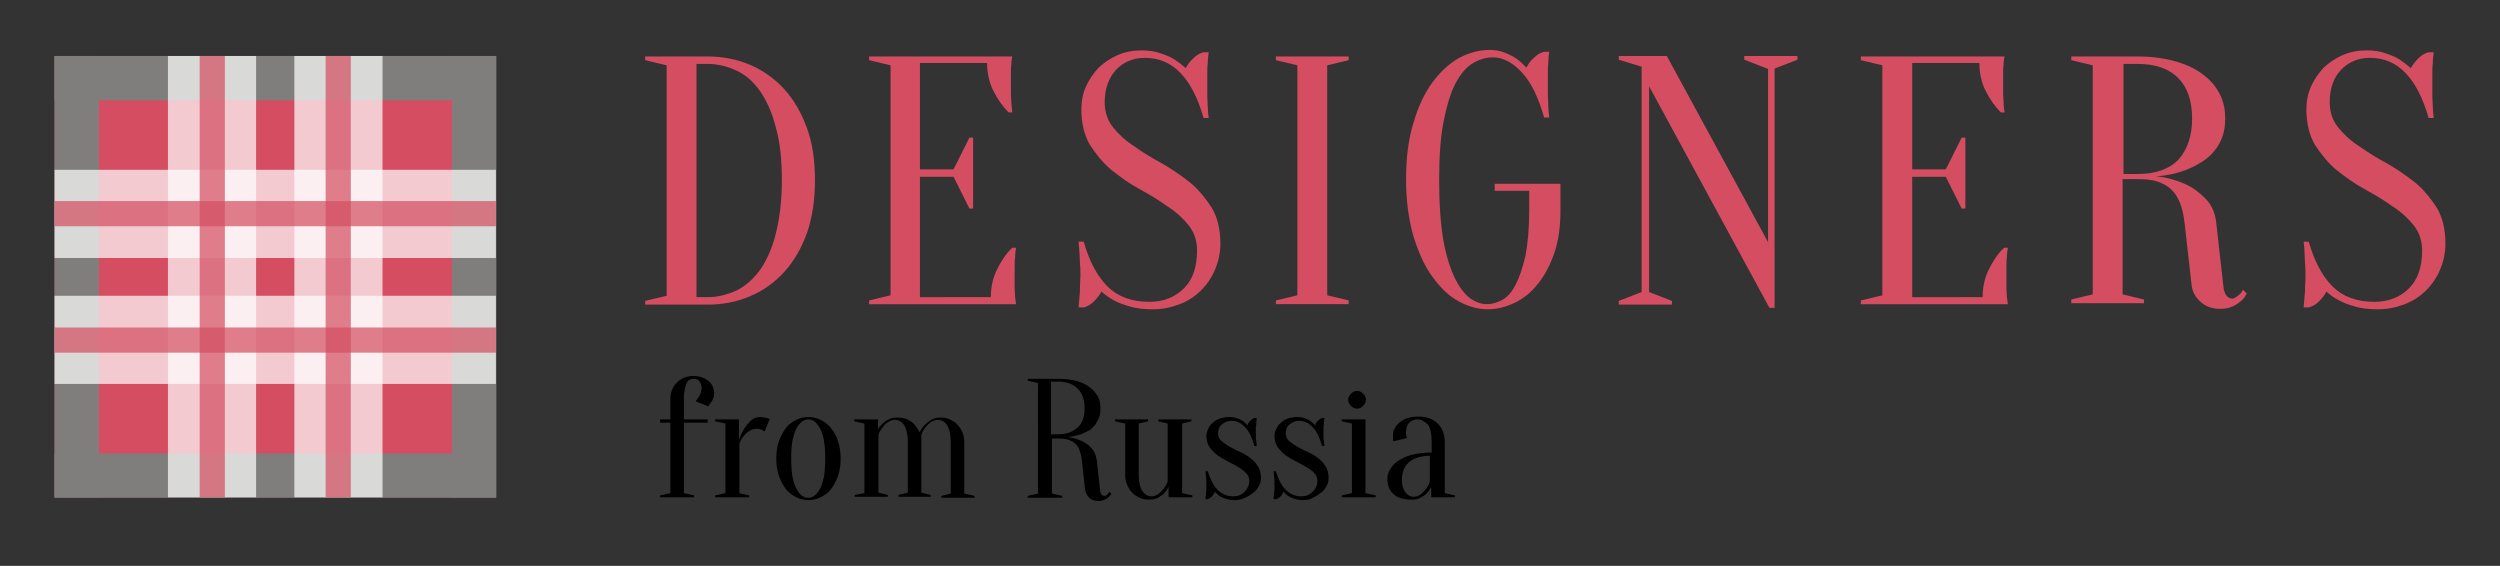 <?xml version="1.0" encoding="UTF-8"?> <!-- Generator: Adobe Illustrator 22.0.0, SVG Export Plug-In . SVG Version: 6.00 Build 0) --> <svg xmlns="http://www.w3.org/2000/svg" xmlns:xlink="http://www.w3.org/1999/xlink" id="Layer_1" x="0px" y="0px" viewBox="0 0 535.9 121.3" style="enable-background:new 0 0 535.9 121.3;" xml:space="preserve"><rect x="0" y="0" width="535.9" height="121.3" fill="#333333" stroke="none"/> <style type="text/css"> .st0{fill:#D44D60;} .st1{fill:#7F7E7C;} .st2{opacity:0.7;fill:#FFFFFF;} .st3{opacity:0.7;fill:#D44D60;} </style> <g> <g> <path d="M153.1,84.3c0,0.4-0.1,0.8-0.2,1.1c-0.1,0.3-0.3,0.6-0.5,0.9c-0.2,0.3-0.4,0.5-0.6,0.8l-2.7-1.1c0.2-0.2,0.4-0.5,0.6-0.8 c0.2-0.2,0.3-0.5,0.5-0.9c0.1-0.3,0.2-0.7,0.2-1.1c0-0.6-0.2-1.1-0.5-1.5c-0.3-0.4-0.8-0.5-1.3-0.5c-0.3,0-0.5,0.1-0.8,0.2 c-0.2,0.1-0.5,0.4-0.6,0.7c-0.2,0.3-0.3,0.8-0.4,1.3c-0.1,0.6-0.2,1.3-0.2,2.1v4.4h5.1v0.7h-5.1v15.1l2.2,0.5v0.4h-7.3v-0.4 l2.2-0.5V90.6h-2.2v-0.7h2.2v-4.4c0-1.4,0.5-2.6,1.4-3.5c0.9-0.9,2.1-1.4,3.5-1.4c0.7,0,1.3,0.1,1.9,0.3c0.6,0.2,1,0.5,1.4,0.8 c0.4,0.3,0.7,0.7,0.9,1.2C153,83.4,153.1,83.8,153.1,84.3z"></path> <path d="M158.4,105.7l2.2,0.5v0.4h-7.3v-0.4l2.2-0.5V90.8l-2.2-0.5v-0.4h5.1v4.4c0.3-0.9,0.7-1.7,1.1-2.4c0.4-0.6,0.9-1.2,1.4-1.7 c0.5-0.5,1.2-0.8,2-0.8c0.3,0,0.5,0,0.8,0.1c0.2,0,0.5,0.1,0.7,0.1c0.2,0.1,0.4,0.1,0.6,0.2l-1.1,2.7c-0.1-0.1-0.3-0.2-0.5-0.3 c-0.1-0.1-0.3-0.1-0.5-0.2c-0.2-0.1-0.4-0.1-0.6-0.1c-0.6,0-1.2,0.2-1.7,0.5c-0.5,0.3-0.9,0.7-1.2,1.1c-0.4,0.5-0.7,1-0.9,1.6 V105.7z"></path> <path d="M173.3,89.4c0.9,0,1.8,0.2,2.6,0.6c0.8,0.4,1.6,1,2.2,1.7c0.6,0.8,1.2,1.7,1.5,2.8c0.4,1.1,0.6,2.4,0.6,3.8 c0,1.4-0.2,2.7-0.6,3.8c-0.4,1.1-0.9,2-1.5,2.8c-0.6,0.8-1.4,1.3-2.2,1.7c-0.8,0.4-1.7,0.6-2.6,0.6c-0.9,0-1.8-0.2-2.6-0.6 c-0.8-0.4-1.6-1-2.2-1.7c-0.6-0.8-1.1-1.7-1.5-2.8c-0.4-1.1-0.6-2.4-0.6-3.8c0-1.4,0.2-2.7,0.6-3.8c0.4-1.1,0.9-2,1.5-2.8 c0.6-0.8,1.4-1.3,2.2-1.7C171.5,89.6,172.4,89.4,173.3,89.4z M173.3,89.9c-0.4,0-0.8,0.1-1.3,0.4c-0.4,0.3-0.8,0.7-1.2,1.4 c-0.4,0.6-0.6,1.5-0.9,2.6c-0.2,1.1-0.3,2.4-0.3,4c0,1.6,0.1,2.9,0.3,4c0.2,1.1,0.5,1.9,0.9,2.6c0.3,0.6,0.7,1.1,1.2,1.4 c0.4,0.3,0.8,0.4,1.3,0.4c0.4,0,0.8-0.1,1.2-0.4c0.4-0.3,0.8-0.7,1.2-1.4c0.4-0.6,0.6-1.5,0.9-2.6c0.2-1.1,0.3-2.4,0.3-4 c0-1.6-0.1-2.9-0.3-4c-0.2-1.1-0.5-1.9-0.9-2.6c-0.4-0.6-0.7-1.1-1.2-1.4C174.1,90,173.7,89.9,173.3,89.9z"></path> <path d="M185.3,105.7V90.8l-2.2-0.5v-0.4h5.1v2.2c0.2-0.5,0.6-0.9,1-1.3c0.3-0.3,0.8-0.7,1.3-0.9c0.5-0.3,1.2-0.4,1.9-0.4 c0.9,0,1.7,0.2,2.3,0.5c0.6,0.3,1.1,0.7,1.4,1.1c0.4,0.5,0.8,1,1,1.6c0.3-0.6,0.7-1.2,1.1-1.6c0.4-0.4,0.9-0.8,1.4-1.1 c0.6-0.3,1.2-0.5,2-0.5c0.7,0,1.4,0.1,2,0.4c0.6,0.3,1.2,0.6,1.6,1.1c0.5,0.5,0.8,1,1.1,1.7c0.3,0.7,0.4,1.4,0.4,2.2v10.9l2.2,0.5 v0.4h-7.1v-0.4l2-0.5V94.8c0-1.7-0.3-2.9-0.8-3.7c-0.5-0.7-1.2-1.1-1.9-1.1c-0.6,0-1.1,0.2-1.6,0.5c-0.4,0.3-0.8,0.7-1.1,1.1 c-0.4,0.5-0.7,1-0.9,1.6v12.4l2,0.5v0.4h-6.9v-0.4l2-0.5V94.8c0-1.7-0.3-2.9-0.8-3.7c-0.5-0.7-1.2-1.1-1.9-1.1 c-0.6,0-1.1,0.2-1.6,0.5c-0.4,0.3-0.8,0.7-1.1,1.1c-0.4,0.5-0.7,1-0.9,1.6v12.4l2,0.5v0.4h-7.1v-0.4L185.3,105.7z"></path> <path d="M226.9,81.2c1.6,0,2.9,0.2,4,0.5c1.1,0.3,2.1,0.8,2.8,1.4c0.8,0.6,1.3,1.3,1.7,2c0.4,0.8,0.5,1.6,0.5,2.5 c0,0.7-0.1,1.3-0.3,1.9c-0.2,0.5-0.5,1-0.8,1.5c-0.3,0.4-0.7,0.8-1.1,1.1c-0.4,0.3-0.9,0.5-1.3,0.7c-1,0.5-2.2,0.7-3.5,0.9 c1.1,0.1,2,0.4,2.9,0.8c0.7,0.3,1.5,0.8,2.1,1.5c0.7,0.7,1,1.5,1.2,2.6l0.7,6.4c0,0.5,0.2,0.8,0.3,1c0.2,0.2,0.4,0.3,0.6,0.3 c0.1,0,0.3,0,0.4-0.1c0.1-0.1,0.3-0.2,0.4-0.3c0.1-0.1,0.2-0.3,0.3-0.5l0.4,0.4c-0.1,0.3-0.3,0.6-0.6,0.8 c-0.2,0.2-0.5,0.4-0.8,0.5c-0.4,0.2-0.8,0.3-1.3,0.3c-0.8,0-1.5-0.2-2-0.7c-0.5-0.5-0.8-1-0.9-1.7l-0.7-6.4 c-0.1-0.8-0.3-1.5-0.5-2.1c-0.2-0.6-0.5-1-0.9-1.4c-0.4-0.4-0.9-0.6-1.4-0.8c-0.6-0.2-1.3-0.3-2.1-0.3h-1.5v11.8l2.2,0.5v0.4h-7.4 v-0.4l2.2-0.5V82.1l-2.2-0.5v-0.4H226.9z M232.5,87.5c0-1.8-0.5-3.2-1.5-4.2c-1-1-2.4-1.5-4.2-1.5h-1.5v11.3h1.5 c1.8,0,3.2-0.5,4.2-1.5C232,90.8,232.5,89.4,232.5,87.5z"></path> <path d="M253.4,90.8v14.9l2.2,0.5v0.4h-5.1v-2.2c-0.3,0.5-0.6,1-1,1.4c-0.3,0.3-0.8,0.6-1.3,0.9c-0.5,0.3-1.1,0.4-1.9,0.4 c-0.7,0-1.4-0.1-2-0.4c-0.6-0.3-1.2-0.6-1.6-1.1c-0.5-0.5-0.8-1-1.1-1.7c-0.3-0.7-0.4-1.4-0.4-2.2V90.8l-2.2-0.5v-0.4h7.1v0.4 l-2,0.5v10.9c0,1.7,0.3,2.9,0.8,3.6c0.5,0.7,1.2,1.1,1.9,1.1c0.6,0,1.1-0.2,1.5-0.5c0.4-0.3,0.8-0.7,1.1-1.1 c0.4-0.5,0.7-1,0.9-1.6V90.8l-2-0.5v-0.4h7.1v0.4L253.4,90.8z"></path> <path d="M264.7,107.2c-0.8,0-1.4-0.1-2-0.3c-0.6-0.2-1-0.4-1.3-0.6c-0.4-0.3-0.7-0.6-1-0.9c-0.1,0.4-0.3,0.7-0.6,1 c-0.3,0.3-0.6,0.5-0.9,0.6h-0.5c0-0.3,0-0.6,0.1-1c0-0.3,0-0.6,0.1-0.9c0-0.3,0-0.7,0-1c0-0.4,0-0.7,0-1.1c0-0.4-0.1-0.7-0.1-1 c0-0.3-0.1-0.7-0.1-1h0.5c0.5,1.7,1.2,3.1,2.1,4c0.9,0.9,2.1,1.4,3.3,1.4c1,0,1.8-0.3,2.5-1c0.6-0.6,1-1.4,1-2.3 c0-0.7-0.2-1.2-0.7-1.7c-0.5-0.5-1-0.9-1.7-1.3c-0.7-0.4-1.4-0.8-2.2-1.2c-0.8-0.4-1.5-0.8-2.2-1.3c-0.7-0.5-1.2-1.1-1.7-1.7 c-0.4-0.7-0.7-1.4-0.7-2.4c0-0.5,0.1-1,0.4-1.6c0.2-0.5,0.6-1,1-1.3c0.4-0.4,0.9-0.7,1.6-0.9c0.6-0.2,1.3-0.3,2-0.3 c0.6,0,1.2,0.1,1.7,0.3c0.5,0.2,0.9,0.4,1.2,0.6c0.4,0.3,0.7,0.6,0.9,0.9c0.1-0.4,0.3-0.7,0.6-1c0.3-0.3,0.6-0.5,0.9-0.6h0.5 c0,0.3-0.1,0.6-0.1,1c0,0.3,0,0.6-0.1,0.9c0,0.3,0,0.7,0,1c0,0.4,0,0.7,0,1.1c0,0.4,0,0.7,0.1,1c0,0.3,0.1,0.7,0.1,1h-0.5 c-0.5-1.7-1.1-3.1-2-4c-0.9-1-1.9-1.4-2.9-1.4c-0.8,0-1.5,0.3-2.1,0.8c-0.6,0.5-0.8,1.2-0.8,1.9c0,0.6,0.2,1.1,0.7,1.6 c0.5,0.4,1,0.8,1.7,1.2c0.7,0.4,1.4,0.8,2.2,1.1c0.8,0.4,1.6,0.8,2.2,1.3c0.7,0.5,1.3,1.1,1.7,1.8c0.5,0.7,0.7,1.6,0.7,2.5 c0,0.6-0.1,1.2-0.4,1.7c-0.3,0.6-0.7,1.1-1.2,1.5c-0.5,0.4-1.1,0.8-1.8,1.1C266.3,107,265.5,107.2,264.7,107.2z"></path> <path d="M279.4,107.2c-0.8,0-1.4-0.1-2-0.3c-0.6-0.2-1-0.4-1.3-0.6c-0.4-0.3-0.7-0.6-1-0.9c-0.1,0.4-0.3,0.7-0.6,1 c-0.3,0.3-0.6,0.5-0.9,0.6H273c0-0.3,0-0.6,0.1-1c0-0.3,0-0.6,0.1-0.9c0-0.3,0-0.7,0-1c0-0.4,0-0.7,0-1.1c0-0.4-0.1-0.7-0.1-1 c0-0.3-0.1-0.7-0.1-1h0.5c0.5,1.7,1.2,3.1,2.1,4c0.9,0.9,2.1,1.4,3.3,1.4c1,0,1.8-0.3,2.5-1c0.6-0.6,1-1.4,1-2.3 c0-0.7-0.2-1.2-0.7-1.7c-0.4-0.5-1-0.9-1.7-1.3c-0.7-0.4-1.4-0.8-2.2-1.2c-0.8-0.4-1.5-0.8-2.2-1.3c-0.7-0.5-1.2-1.1-1.7-1.7 c-0.4-0.7-0.7-1.4-0.7-2.4c0-0.5,0.1-1,0.4-1.6c0.2-0.5,0.6-1,1-1.3c0.4-0.4,0.9-0.7,1.5-0.9c0.6-0.2,1.3-0.3,2-0.3 c0.6,0,1.2,0.1,1.7,0.3c0.5,0.2,0.9,0.4,1.2,0.6c0.4,0.3,0.7,0.6,0.9,0.9c0.1-0.4,0.3-0.7,0.6-1c0.3-0.3,0.6-0.5,0.9-0.6h0.5 c0,0.3-0.1,0.6-0.1,1c0,0.3,0,0.6-0.1,0.9c0,0.3,0,0.7,0,1c0,0.4,0,0.7,0,1.1c0,0.4,0,0.7,0.1,1c0,0.3,0.1,0.7,0.1,1h-0.5 c-0.5-1.7-1.1-3.1-2-4c-0.9-1-1.9-1.4-2.9-1.4c-0.8,0-1.5,0.3-2.1,0.8c-0.6,0.5-0.8,1.2-0.8,1.9c0,0.6,0.2,1.1,0.7,1.6 c0.5,0.4,1,0.8,1.7,1.2c0.7,0.4,1.4,0.8,2.2,1.1c0.8,0.4,1.6,0.8,2.2,1.3c0.7,0.5,1.3,1.1,1.7,1.8c0.5,0.7,0.7,1.6,0.7,2.5 c0,0.6-0.1,1.2-0.4,1.7c-0.3,0.6-0.7,1.1-1.2,1.5c-0.5,0.4-1.1,0.8-1.8,1.1C281,107,280.2,107.2,279.4,107.2z"></path> <path d="M289.8,105.7V90.8l-2.2-0.5v-0.4h5.1v15.8l2.2,0.5v0.4h-7.3v-0.4L289.8,105.7z M292.8,85.7c0,0.5-0.2,0.9-0.6,1.3 c-0.4,0.4-0.8,0.6-1.3,0.6c-0.5,0-0.9-0.2-1.3-0.6c-0.4-0.4-0.6-0.8-0.6-1.3c0-0.5,0.2-0.9,0.6-1.3c0.4-0.4,0.8-0.6,1.3-0.6 c0.5,0,0.9,0.2,1.3,0.6C292.7,84.8,292.8,85.3,292.8,85.7z"></path> <path d="M303.9,89.9c-0.7,0-1.3,0.2-1.8,0.7c-0.5,0.5-0.7,1.2-0.7,2c0,0.2,0,0.4,0,0.5c0,0.1,0,0.3,0.1,0.4c0,0.1,0.1,0.2,0.1,0.4 l-2.9,0.7c-0.1-0.1-0.1-0.2-0.1-0.3c0-0.1,0-0.3,0-0.4c0-0.1,0-0.3,0-0.6c0-0.5,0.1-1,0.4-1.5c0.2-0.5,0.6-0.9,1.1-1.3 c0.5-0.4,1-0.7,1.7-0.9c0.7-0.2,1.4-0.3,2.3-0.3c1.7,0,3.1,0.5,4.1,1.5c1,1,1.5,2.3,1.5,4v10.9l2.2,0.5v0.4h-5.1v-2.2 c-0.3,0.5-0.6,1-1,1.4c-0.3,0.3-0.8,0.6-1.3,0.9c-0.5,0.3-1.1,0.4-1.9,0.4c-1.7,0-3.1-0.4-3.9-1.2c-0.9-0.8-1.3-1.9-1.3-3.3 c0-0.7,0.2-1.4,0.6-2c0.4-0.7,0.9-1.3,1.7-1.8c0.8-0.5,1.7-1,2.9-1.3c1.2-0.3,2.6-0.5,4.3-0.5v-2.2c0-1.8-0.3-3.1-0.8-3.8 C305.3,90.3,304.7,89.9,303.9,89.9z M306.7,97.7c-2.1,0-3.7,0.5-4.7,1.4c-1,0.9-1.5,2.2-1.5,3.9c0,1.1,0.3,1.9,0.8,2.6 c0.5,0.6,1.1,0.9,1.7,0.9c0.6,0,1.1-0.2,1.5-0.5c0.4-0.3,0.8-0.7,1.1-1.1c0.4-0.5,0.7-1,0.9-1.6V97.7z"></path> </g> <g> <path class="st0" d="M151.6,12.1c3.3,0,6.4,0.6,9.2,1.8c2.8,1.2,5.3,3,7.3,5.2c2.1,2.3,3.7,5.1,4.9,8.4c1.2,3.3,1.7,7,1.7,11.2 c0,4.2-0.6,8-1.7,11.2c-1.2,3.3-2.8,6.1-4.9,8.4c-2.1,2.3-4.5,4-7.3,5.2c-2.8,1.2-5.9,1.8-9.2,1.8h-13.3v-0.8l4.6-1.1V14l-4.6-1.1 v-0.8H151.6z M149.3,13.6v50.1h2.3c2.2,0,4.2-0.5,6.2-1.4c1.9-0.9,3.6-2.4,5.1-4.4c1.4-2,2.6-4.6,3.4-7.8c0.8-3.2,1.3-7,1.3-11.4 c0-4.5-0.4-8.3-1.3-11.4c-0.8-3.2-2-5.8-3.4-7.8c-1.4-2-3.1-3.5-5.1-4.4c-1.9-0.9-4-1.4-6.2-1.4H149.3z"></path> <path class="st0" d="M212.4,63.7c0-2.1,0.4-4.1,1.3-5.9c0.9-1.8,1.9-3.4,3.3-4.7h0.8c-0.1,0.7-0.2,1.3-0.2,2.1 c-0.1,0.6-0.1,1.3-0.1,2c0,0.7,0,1.4,0,2c0,1,0,1.8,0,2.5c0,0.7,0.1,1.4,0.1,1.9c0.1,0.6,0.1,1.1,0.2,1.6h-31.5v-0.8l4.6-1.1V14 l-4.6-1.1v-0.8H217c-0.1,0.5-0.2,1-0.2,1.6c-0.1,0.6-0.1,1.2-0.1,1.9c0,0.7,0,1.6,0,2.5c0,0.7,0,1.4,0,2.1c0,0.7,0.1,1.3,0.1,1.9 c0.1,0.7,0.1,1.4,0.2,2h-0.8c-1.3-1.3-2.4-2.9-3.3-4.7c-0.9-1.8-1.3-3.8-1.3-5.9h-14.4v22.8h7.2l3.4-6.8h0.8v15.2h-0.8l-3.4-6.8 h-7.2v25.8H212.4z"></path> <path class="st0" d="M236.8,21.9c0,2.1,0.6,3.9,1.8,5.4c1.2,1.5,2.7,2.9,4.6,4.1c1.8,1.3,3.8,2.5,6,3.7c2.1,1.2,4.1,2.6,6,4.1 c1.8,1.5,3.3,3.4,4.6,5.4c1.2,2.1,1.8,4.6,1.8,7.6c0,2-0.4,3.8-1.1,5.5c-0.7,1.7-1.7,3.2-3,4.5c-1.3,1.3-2.8,2.3-4.6,3 c-1.8,0.7-3.7,1.1-5.8,1.1c-1.9,0-3.6-0.2-4.9-0.6c-1.4-0.4-2.5-0.8-3.4-1.3c-1.1-0.6-1.9-1.2-2.7-1.9c-0.4,0.8-1,1.5-1.6,2.1 c-0.7,0.7-1.4,1.1-2.2,1.3h-1.1c0.1-0.7,0.1-1.5,0.2-2.3c0.1-0.7,0.1-1.4,0.1-2.2c0-0.8,0.1-1.6,0.1-2.4c0-0.9,0-1.7-0.1-2.5 c0-0.8-0.1-1.6-0.1-2.3c-0.1-0.8-0.1-1.6-0.2-2.4h1.1c1.2,4.2,2.9,7.4,5.1,9.6c2.2,2.2,5.2,3.3,9,3.3c3,0,5.5-1,7.4-2.9 c1.9-1.9,2.8-4.6,2.8-8.1c0-2.1-0.6-3.9-1.8-5.4c-1.2-1.5-2.7-2.9-4.6-4.1c-1.8-1.3-3.8-2.5-6-3.7c-2.2-1.2-4.1-2.6-6-4.1 c-1.8-1.5-3.3-3.4-4.6-5.4c-1.2-2.1-1.8-4.6-1.8-7.6c0-1.7,0.3-3.3,1-4.9c0.7-1.5,1.6-2.8,2.7-4c1.2-1.1,2.5-2,4.1-2.7 c1.6-0.7,3.3-1,5.1-1c1.5,0,2.9,0.2,4,0.6c1.2,0.4,2.2,0.8,3,1.3c0.9,0.6,1.7,1.2,2.5,1.9c0.4-0.8,0.9-1.5,1.6-2.1 c0.7-0.7,1.4-1.1,2.2-1.3h1.1c-0.1,0.8-0.2,1.5-0.2,2.3c-0.1,0.7-0.1,1.5-0.1,2.2c0,0.8,0,1.6,0,2.3c0,0.9,0,1.7,0,2.6 c0,0.8,0.1,1.6,0.1,2.3c0,0.8,0.1,1.6,0.2,2.4h-1.1c-1.2-4.2-2.8-7.4-4.9-9.6c-2.1-2.2-4.6-3.3-7.7-3.3c-2.5,0-4.6,0.9-6.2,2.6 C237.7,16.7,236.8,19,236.8,21.9z"></path> <path class="st0" d="M284.5,63.3l4.6,1.1v0.8h-15.6v-0.8l4.6-1.1V14l-4.6-1.1v-0.8h15.6v0.8l-4.6,1.1V63.3z"></path> <path class="st0" d="M328,40.9h-7.6v-1.5h14.1v5.7c0,3.4-0.4,6.5-1.3,9.1c-0.9,2.6-2.1,4.9-3.5,6.6c-1.4,1.8-3.1,3.2-5,4.1 c-1.9,0.9-3.8,1.4-5.8,1.4c-2.1,0-4.2-0.6-6.2-1.7c-2.1-1.1-3.9-2.9-5.6-5.2c-1.7-2.3-3-5.2-4.1-8.7c-1-3.5-1.6-7.5-1.6-12.2 c0-4.7,0.5-8.7,1.6-12.2c1-3.5,2.4-6.4,4.1-8.7c1.7-2.3,3.6-4,5.7-5.2c2.1-1.1,4.3-1.7,6.5-1.7c1.2,0,2.3,0.2,3.3,0.6 c1,0.4,1.8,0.8,2.5,1.3c0.8,0.6,1.5,1.2,2.1,1.9c0.4-0.8,0.9-1.5,1.6-2.1c0.7-0.7,1.4-1.1,2.2-1.3h1.1c-0.1,0.8-0.2,1.5-0.2,2.3 c-0.1,0.7-0.1,1.5-0.1,2.2c0,0.8,0,1.6,0,2.3c0,0.9,0,1.7,0,2.6c0,0.8,0.1,1.6,0.1,2.3c0,0.8,0.1,1.6,0.2,2.4h-1.1 c-1.2-4.2-2.7-7.4-4.7-9.6c-2-2.2-4.1-3.3-6.3-3.3c-1.4,0-2.8,0.4-4.2,1.2c-1.4,0.8-2.6,2.2-3.7,4.2c-1.1,2-1.9,4.7-2.6,8.1 c-0.7,3.4-1,7.6-1,12.7c0,5.2,0.3,9.5,0.9,13c0.6,3.4,1.5,6.1,2.5,8.2c1,2,2.1,3.4,3.3,4.3c1.2,0.8,2.4,1.2,3.5,1.2 c1.1,0,2.2-0.3,3.3-0.9c1.1-0.6,2.1-1.7,2.9-3.3c0.8-1.5,1.5-3.6,2.1-6.2c0.5-2.6,0.8-5.8,0.8-9.7V40.9z"></path> <path class="st0" d="M378.8,14.7l-4.9-1.9v-0.8h11.4v0.8l-4.9,1.9V66h-1.1l-25.8-47.5v44.1l4.9,1.9v0.8h-11.4v-0.8l4.9-1.9V14.3 l-4.9-1.5v-0.8h10.3l21.7,39.9V14.7z"></path> <path class="st0" d="M425,63.7c0-2.1,0.4-4.1,1.3-5.9c0.9-1.8,1.9-3.4,3.3-4.7h0.8c-0.1,0.7-0.2,1.3-0.2,2.1 c-0.1,0.6-0.1,1.3-0.1,2c0,0.7,0,1.4,0,2c0,1,0,1.8,0,2.5c0,0.7,0.1,1.4,0.1,1.9c0.1,0.6,0.1,1.1,0.2,1.6h-31.5v-0.8l4.6-1.1V14 l-4.6-1.1v-0.8h30.8c-0.1,0.5-0.2,1-0.2,1.6c-0.1,0.6-0.1,1.2-0.1,1.9c0,0.7,0,1.6,0,2.5c0,0.7,0,1.4,0,2.1c0,0.7,0.1,1.3,0.1,1.9 c0,0.7,0.1,1.4,0.2,2h-0.8c-1.3-1.3-2.4-2.9-3.3-4.7c-0.9-1.8-1.3-3.8-1.3-5.9h-14.4v22.8h7.2l3.4-6.8h0.8v15.2h-0.8l-3.4-6.8 h-7.2v25.8H425z"></path> <path class="st0" d="M458.1,12.1c3.2,0,6,0.4,8.4,1.1c2.4,0.7,4.4,1.7,5.9,2.9c1.6,1.2,2.7,2.6,3.5,4.2c0.8,1.6,1.1,3.3,1.1,5.1 c0,1.5-0.2,2.8-0.6,3.9c-0.4,1.1-1,2.2-1.7,3c-0.7,0.9-1.5,1.6-2.4,2.2c-0.9,0.6-1.8,1.1-2.7,1.5c-2.2,1-4.6,1.6-7.4,1.8 c2.2,0.2,4.3,0.8,6.1,1.6c1.6,0.7,3,1.7,4.4,3.1c1.4,1.4,2.2,3.2,2.4,5.5l1.5,13.3c0.1,1,0.3,1.6,0.7,2.1c0.3,0.4,0.8,0.6,1.2,0.6 c0.3,0,0.5-0.1,0.8-0.3c0.3-0.2,0.5-0.4,0.8-0.6c0.3-0.3,0.5-0.6,0.7-1l0.8,0.8c-0.3,0.7-0.7,1.2-1.3,1.7c-0.5,0.4-1,0.8-1.8,1.1 c-0.7,0.4-1.6,0.5-2.6,0.5c-1.7,0-3.1-0.5-4.2-1.5c-1.1-1-1.7-2.1-1.9-3.5l-1.5-13.3c-0.2-1.7-0.5-3.2-1-4.4 c-0.5-1.2-1.1-2.2-1.9-2.9c-0.8-0.8-1.8-1.3-3-1.7c-1.2-0.4-2.7-0.5-4.4-0.5h-3v24.7l4.6,1.1v0.8h-15.6v-0.8l4.6-1.1V14l-4.6-1.1 v-0.8H458.1z M469.9,25.4c0-3.8-1-6.7-3-8.7c-2-2-4.9-3-8.7-3h-3v23.6h3c3.8,0,6.7-1,8.7-3C468.9,32.1,469.9,29.1,469.9,25.4z"></path> <path class="st0" d="M499.4,21.9c0,2.1,0.6,3.9,1.8,5.4c1.2,1.5,2.7,2.9,4.6,4.1c1.8,1.3,3.8,2.5,6,3.7c2.1,1.2,4.1,2.6,6,4.1 c1.8,1.5,3.3,3.4,4.6,5.4c1.2,2.1,1.8,4.6,1.8,7.6c0,2-0.4,3.8-1.1,5.5c-0.7,1.7-1.7,3.2-3,4.5c-1.3,1.3-2.8,2.3-4.6,3 c-1.8,0.7-3.7,1.1-5.8,1.1c-1.9,0-3.6-0.2-4.9-0.6c-1.4-0.4-2.5-0.8-3.4-1.3c-1.1-0.6-2-1.2-2.7-1.9c-0.4,0.8-1,1.5-1.6,2.1 c-0.7,0.7-1.4,1.1-2.2,1.3h-1.1c0.1-0.7,0.1-1.5,0.2-2.3c0.1-0.7,0.1-1.4,0.1-2.2c0.1-0.8,0.1-1.6,0.1-2.4c0-0.9,0-1.7-0.1-2.5 c0-0.8-0.1-1.6-0.1-2.3c0-0.8-0.1-1.6-0.2-2.4h1.1c1.2,4.2,2.9,7.4,5.1,9.6c2.2,2.2,5.2,3.3,9,3.3c3,0,5.5-1,7.4-2.9 c1.9-1.9,2.8-4.6,2.8-8.1c0-2.1-0.6-3.9-1.8-5.4c-1.2-1.5-2.7-2.9-4.6-4.1c-1.8-1.3-3.8-2.5-6-3.7c-2.2-1.2-4.1-2.6-6-4.1 c-1.8-1.5-3.3-3.4-4.6-5.4c-1.2-2.1-1.8-4.6-1.8-7.6c0-1.7,0.3-3.3,1-4.9c0.7-1.5,1.6-2.8,2.7-4c1.2-1.1,2.5-2,4.1-2.7 c1.6-0.7,3.3-1,5.1-1c1.5,0,2.9,0.2,4,0.6c1.2,0.4,2.2,0.8,3,1.3c0.9,0.6,1.7,1.2,2.5,1.9c0.4-0.8,1-1.5,1.6-2.1 c0.7-0.7,1.4-1.1,2.2-1.3h1.1c-0.1,0.8-0.2,1.5-0.2,2.3c-0.1,0.7-0.1,1.5-0.1,2.2c0,0.8,0,1.6,0,2.3c0,0.9,0,1.7,0,2.6 c0,0.8,0.1,1.6,0.1,2.3c0,0.8,0.1,1.6,0.2,2.4h-1.1c-1.2-4.2-2.8-7.4-4.9-9.6c-2.1-2.2-4.6-3.3-7.7-3.3c-2.5,0-4.6,0.9-6.2,2.6 C500.2,16.7,499.4,19,499.4,21.9z"></path> </g> <g> <rect x="11.7" y="12" class="st0" width="94.6" height="94.6"></rect> <rect x="11.7" y="12" class="st1" width="9.5" height="94.6"></rect> <rect x="96.9" y="12" class="st1" width="9.5" height="94.6"></rect> <rect x="11.7" y="97.2" class="st1" width="94.6" height="9.5"></rect> <rect x="11.7" y="12" class="st1" width="94.6" height="9.5"></rect> <rect x="36" y="12" class="st2" width="18.9" height="94.6"></rect> <rect x="63.1" y="12" class="st2" width="18.9" height="94.6"></rect> <rect x="11.7" y="63.4" class="st2" width="94.6" height="18.9"></rect> <rect x="11.7" y="36.4" class="st2" width="94.6" height="18.9"></rect> <rect x="42.8" y="12" class="st3" width="5.4" height="94.6"></rect> <rect x="69.8" y="12" class="st3" width="5.4" height="94.6"></rect> <rect x="11.7" y="70.2" class="st3" width="94.6" height="5.4"></rect> <rect x="11.7" y="43.1" class="st3" width="94.6" height="5.4"></rect> </g> </g> </svg> 